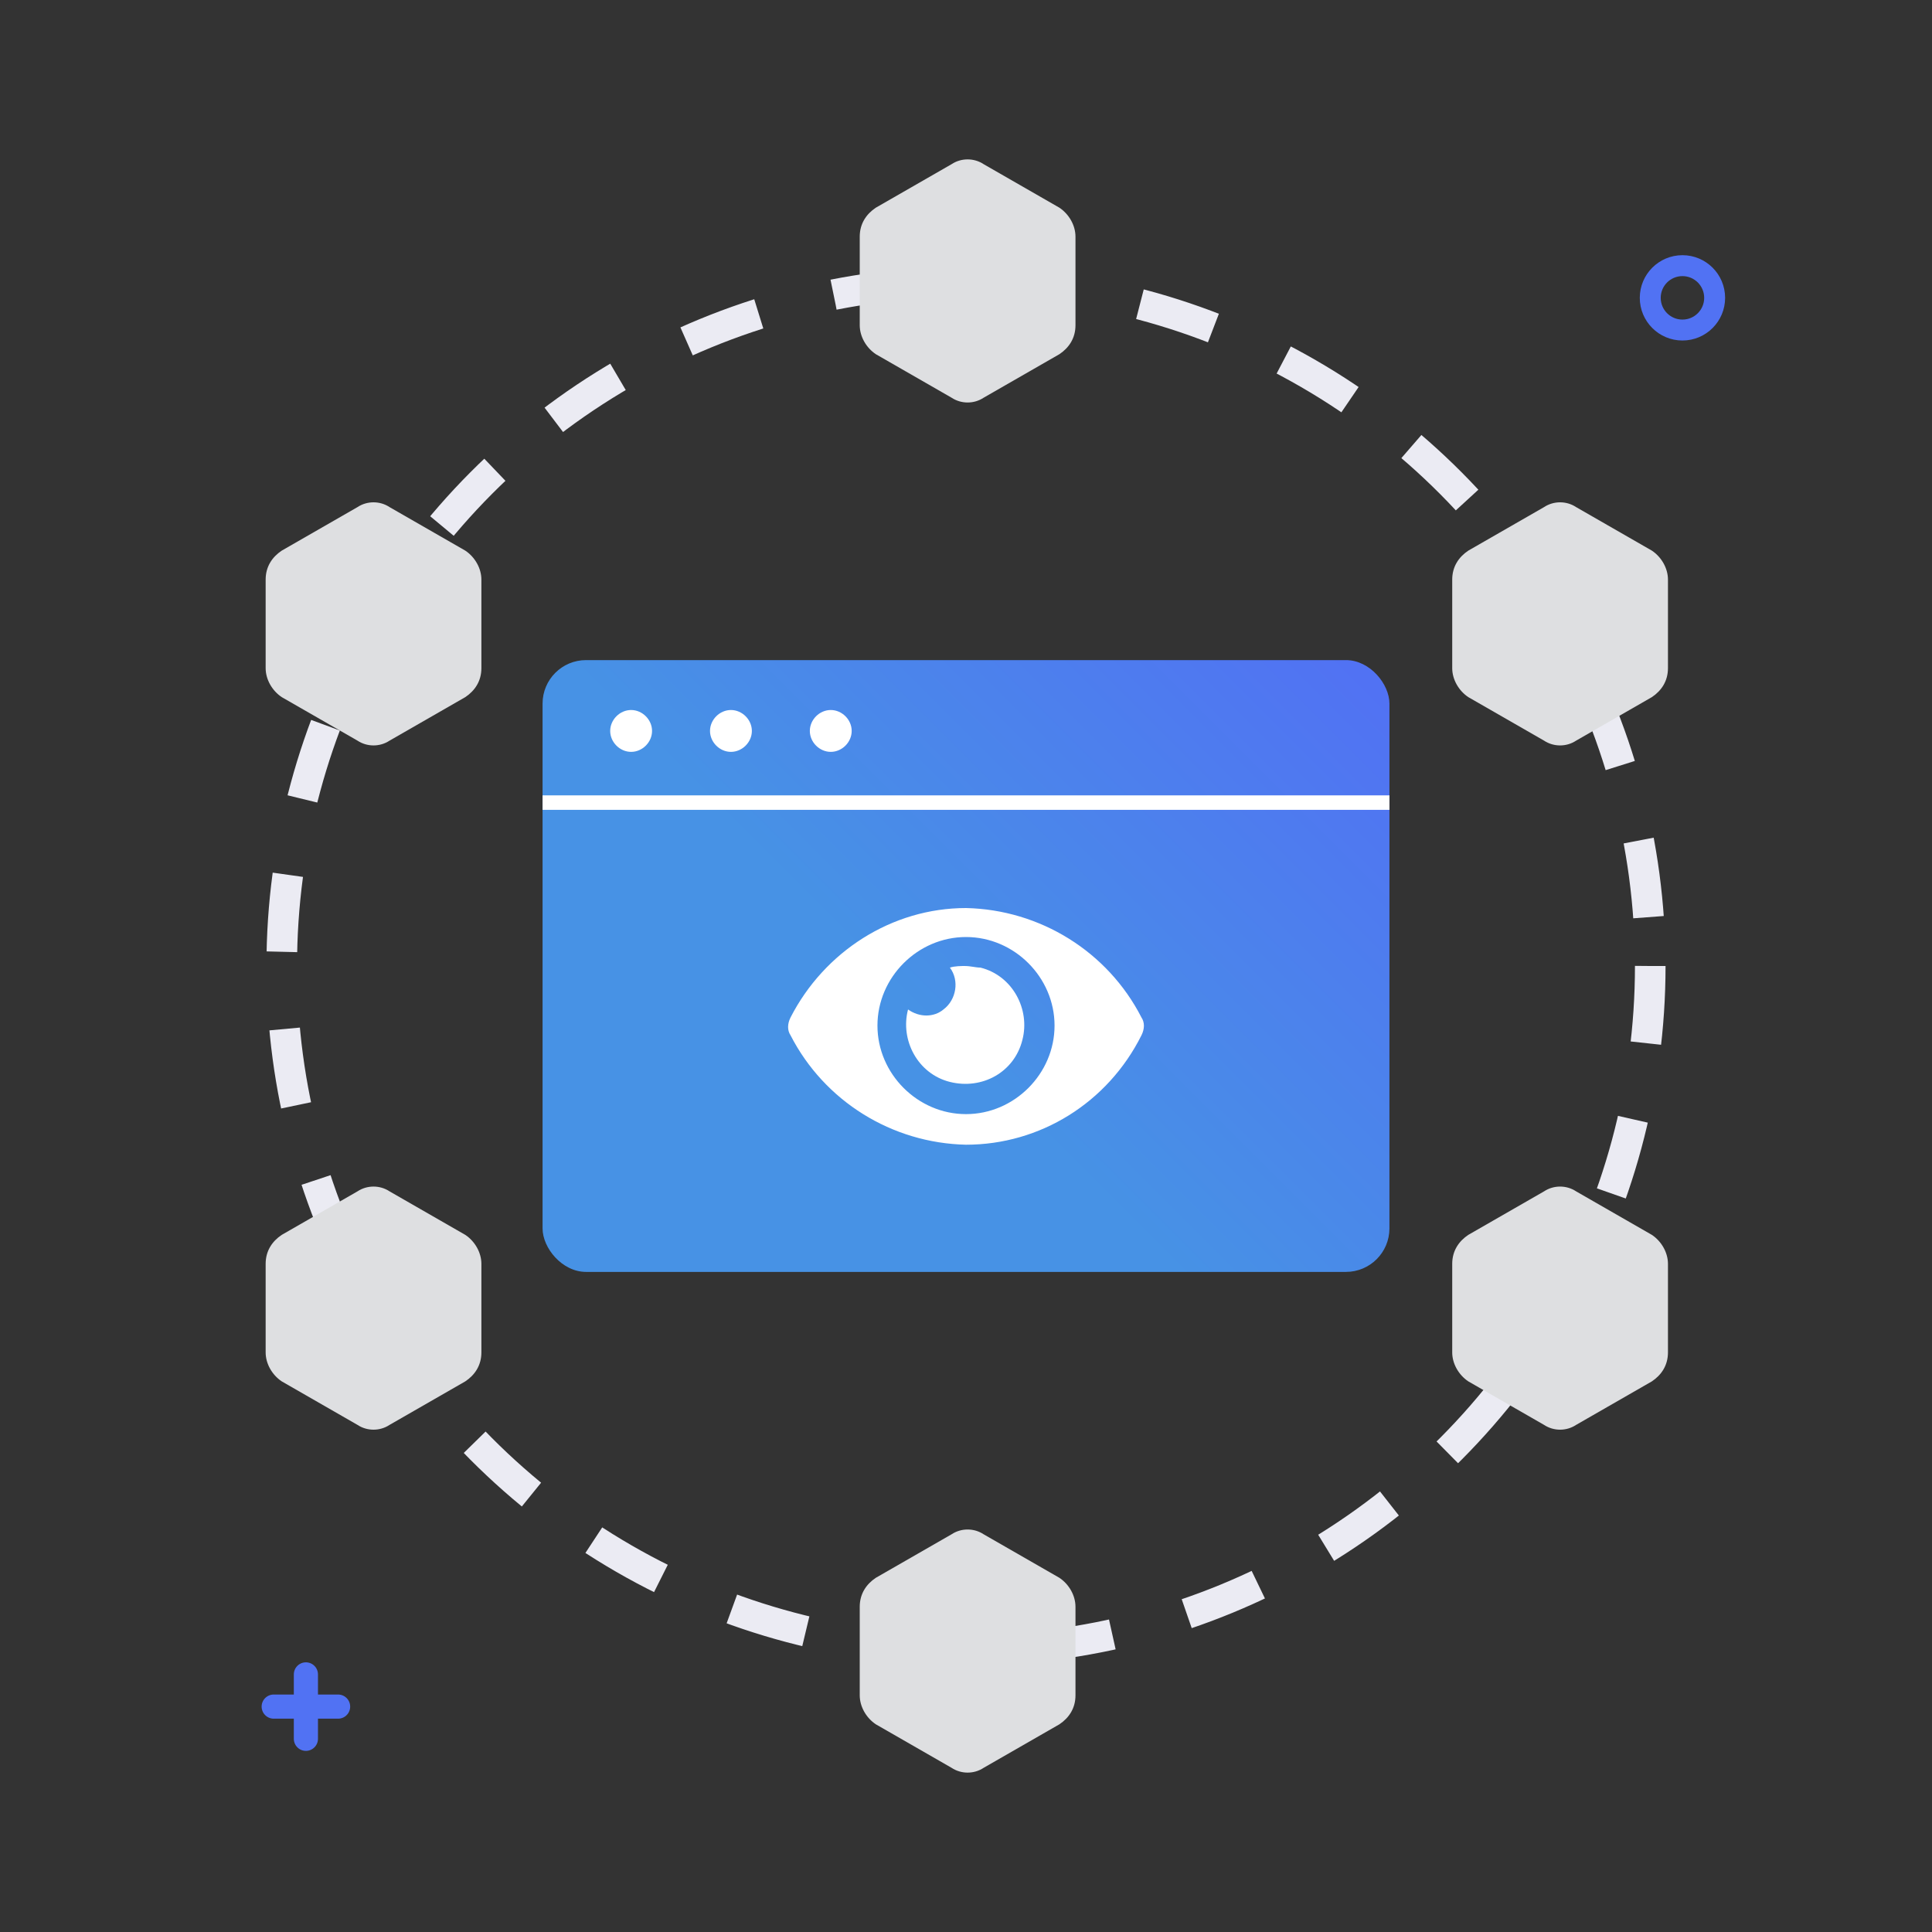 <?xml version="1.0" encoding="UTF-8"?>
<svg id="_圖層_1" data-name="圖層_1" xmlns="http://www.w3.org/2000/svg" version="1.1" xmlns:xlink="http://www.w3.org/1999/xlink" viewBox="0 0 120 120">
  <rect x="0" y="0" width="120" height="120" fill="#333333" stroke="none"/>
  <!-- Generator: Adobe Illustrator 29.7.1, SVG Export Plug-In . SVG Version: 2.1.1 Build 8)  -->
  <defs>
    <style>
      .st0 {
        stroke: #ebebf3;
        stroke-dasharray: 4.8 4.8;
        stroke-width: 1.9px;
      }

      .st0, .st1 {
        stroke-miterlimit: 10;
      }

      .st0, .st1, .st2 {
        fill: none;
      }

      .st1 {
        stroke-width: 1.3px;
      }

      .st1, .st2 {
        stroke: #5172f3;
      }

      .st3 {
        fill: #fff;
      }

      .st2 {
        stroke-linecap: round;
        stroke-linejoin: round;
        stroke-width: 1.5px;
      }

      .st4 {
        fill: #dedfe1;
      }

      .st5 {
        fill: url(#_未命名漸層_16);
      }
    </style>
    <linearGradient id="_未命名漸層_16" data-name="未命名漸層 16" x1="81.3" y1="38.7" x2="57" y2="63" gradientUnits="userSpaceOnUse">
      <stop offset="0" stop-color="#5172f3"/>
      <stop offset="1" stop-color="#4792e5"/>
    </linearGradient>
  </defs>
  <circle class="st1" cx="104.5" cy="18.5" r="2"/>
  <g>
    <line class="st2" x1="19" y1="104" x2="19" y2="108"/>
    <line class="st2" x1="21" y1="106" x2="17" y2="106"/>
  </g>
  <g>
    <circle class="st0" cx="60" cy="60" r="42.5"/>
    <path class="st4" d="M66.8,20.2v-5.5c0-.7-.4-1.4-1-1.8l-4.7-2.7c-.6-.4-1.4-.4-2,0l-4.7,2.7c-.6.4-1,1-1,1.8v5.5c0,.7.4,1.4,1,1.8l4.7,2.7c.6.4,1.4.4,2,0l4.7-2.7c.6-.4,1-1,1-1.8Z"/>
    <path class="st4" d="M66.8,105.3v-5.5c0-.7-.4-1.4-1-1.8l-4.7-2.7c-.6-.4-1.4-.4-2,0l-4.7,2.7c-.6.4-1,1-1,1.8v5.5c0,.7.4,1.4,1,1.8l4.7,2.7c.6.4,1.4.4,2,0l4.7-2.7c.6-.4,1-1,1-1.8Z"/>
    <path class="st4" d="M29.9,41.5v-5.5c0-.7-.4-1.4-1-1.8l-4.7-2.7c-.6-.4-1.4-.4-2,0l-4.7,2.7c-.6.4-1,1-1,1.8v5.5c0,.7.4,1.4,1,1.8l4.7,2.7c.6.4,1.4.4,2,0l4.7-2.7c.6-.4,1-1,1-1.8Z"/>
    <path class="st4" d="M29.9,84v-5.5c0-.7-.4-1.4-1-1.8l-4.7-2.7c-.6-.4-1.4-.4-2,0l-4.7,2.7c-.6.4-1,1-1,1.8v5.5c0,.7.4,1.4,1,1.8l4.7,2.7c.6.4,1.4.4,2,0l4.7-2.7c.6-.4,1-1,1-1.8Z"/>
    <path class="st4" d="M103.6,41.5v-5.5c0-.7-.4-1.4-1-1.8l-4.7-2.7c-.6-.4-1.4-.4-2,0l-4.7,2.7c-.6.4-1,1-1,1.8v5.5c0,.7.4,1.4,1,1.8l4.7,2.7c.6.4,1.4.4,2,0l4.7-2.7c.6-.4,1-1,1-1.8Z"/>
    <path class="st4" d="M103.6,84v-5.5c0-.7-.4-1.4-1-1.8l-4.7-2.7c-.6-.4-1.4-.4-2,0l-4.7,2.7c-.6.4-1,1-1,1.8v5.5c0,.7.4,1.4,1,1.8l4.7,2.7c.6.4,1.4.4,2,0l4.7-2.7c.6-.4,1-1,1-1.8Z"/>
    <g>
      <rect class="st5" x="33.7" y="41" width="52.6" height="38" rx="2.7" ry="2.7"/>
      <path class="st3" d="M86.3,50.3h-52.6v-.9h52.6v.9ZM39.2,44.1c-.7,0-1.3.6-1.3,1.3s.6,1.3,1.3,1.3,1.3-.6,1.3-1.3-.6-1.3-1.3-1.3ZM45.4,44.1c-.7,0-1.3.6-1.3,1.3s.6,1.3,1.3,1.3,1.3-.6,1.3-1.3-.6-1.3-1.3-1.3ZM51.6,44.1c-.7,0-1.3.6-1.3,1.3s.6,1.3,1.3,1.3,1.3-.6,1.3-1.3-.6-1.3-1.3-1.3Z"/>
      <g id="Group_12252">
        <path id="Path_23942" class="st3" d="M70.9,63.2c-2.1-4.1-6.3-6.7-10.9-6.8-4.6,0-8.8,2.7-10.9,6.8-.2.4-.2.8,0,1.1,2.1,4.1,6.3,6.7,10.9,6.8,4.6,0,8.8-2.6,10.9-6.8.2-.4.2-.8,0-1.1M60,69.2c-3,0-5.5-2.5-5.5-5.5,0-3,2.5-5.5,5.5-5.5,3,0,5.5,2.5,5.5,5.5,0,3-2.5,5.5-5.5,5.5ZM60,60c-.3,0-.7,0-1,.1.6.8.4,2-.4,2.6-.6.5-1.5.5-2.2,0-.5,1.9.6,4,2.6,4.5s4-.6,4.5-2.6c.5-1.9-.6-4-2.6-4.5-.3,0-.6-.1-1-.1"/>
      </g>
    </g>
  </g>
</svg>
